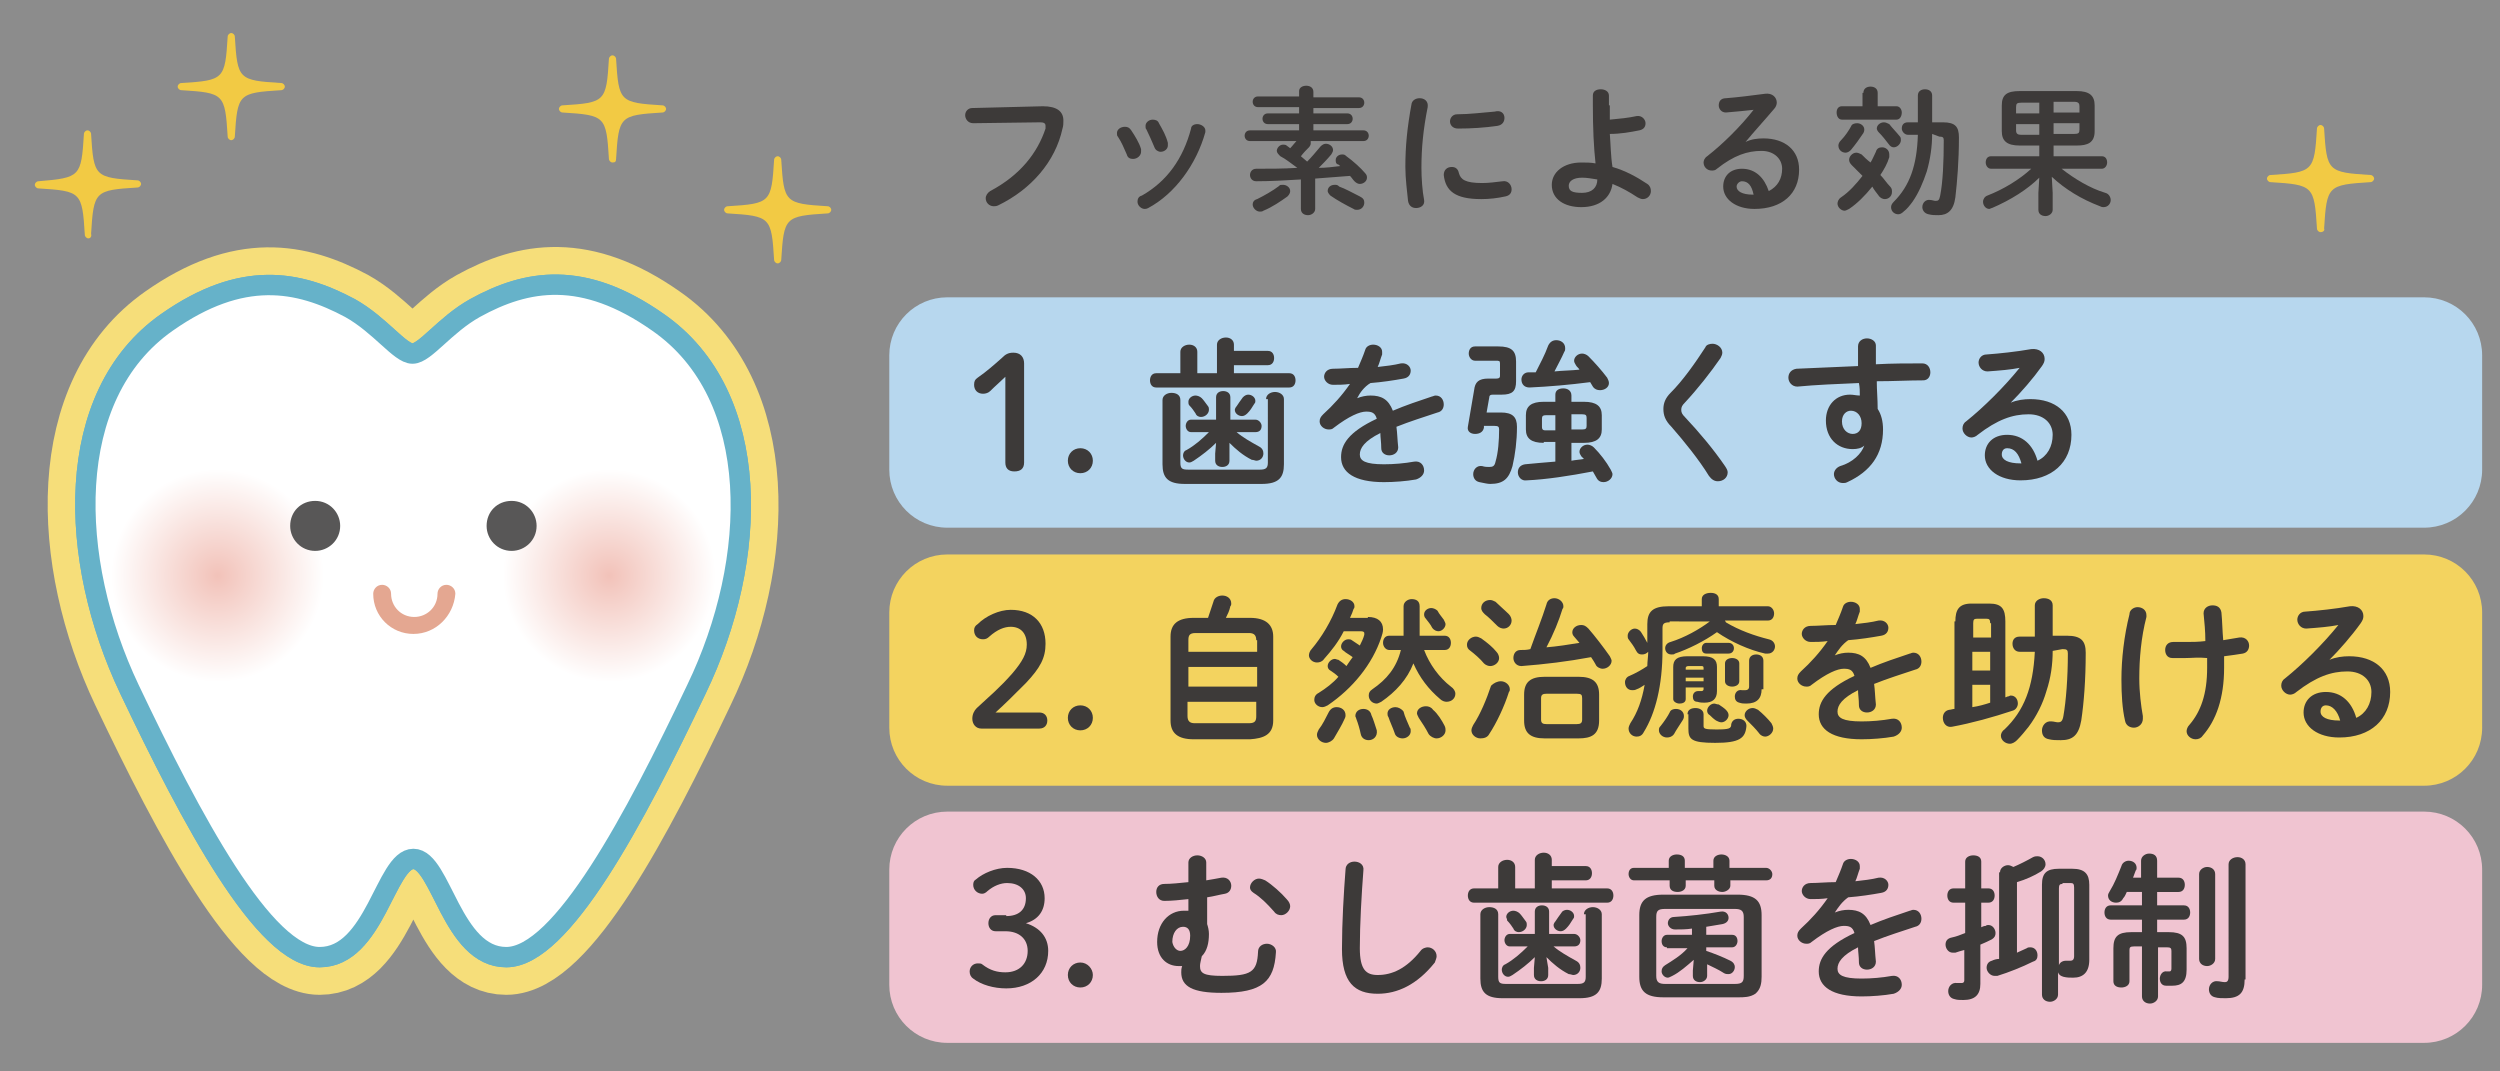 <?xml version="1.0" encoding="utf-8"?>
<!-- Generator: Adobe Illustrator 27.1.1, SVG Export Plug-In . SVG Version: 6.00 Build 0)  -->
<svg version="1.1" id="レイヤー_1" xmlns="http://www.w3.org/2000/svg" xmlns:xlink="http://www.w3.org/1999/xlink" x="0px"
	 y="0px" viewBox="0 0 280 120" style="enable-background:new 0 0 280 120;" xml:space="preserve">
<rect x="0" y="0" width="280" height="120" fill="#808080" stroke="none"/>
<style type="text/css">
	.st0{opacity:0.1;fill:#FFFFFF;}
	.st1{fill:#FFFFFF;}
	.st2{fill:none;stroke:#F6DE7A;stroke-width:8.442;stroke-linecap:round;stroke-linejoin:round;}
	.st3{fill:none;stroke:#66B2C9;stroke-width:2.281;stroke-linecap:round;stroke-linejoin:round;}
	.st4{fill:url(#SVGID_1_);}
	.st5{fill:url(#SVGID_00000084502430791098264930000004740485969234544801_);}
	.st6{fill:#585757;}
	.st7{fill:#E4A791;}
	.st8{fill:#F2CA44;}
	.st9{fill:none;}
	.st10{fill:#F0C4D1;}
	.st11{fill:#F3D35F;}
	.st12{fill:#B7D7EE;}
	.st13{fill:#3D3A39;}
</style>
<g>
	<rect y="-30" class="st0" width="280" height="180"/>
	<g>
		<g>
			<g>
				<g>
					<g>
						<g>
							<path class="st1" d="M36.4,40.6c2.3,1.6,6,2.7,10.2,2.7c4.2,0,7.9-1.1,10.2-2.7"/>
						</g>
						<g>
							<path class="st2" d="M46.3,96.2c-3.1,0-4.3,11-10.5,11c-6.2,0-14.4-15.5-21.3-30C7.6,62.7,7,44.3,18.7,36.1
								c8.4-5.9,14.7-4.7,20.5-1.6c3.4,1.9,5.6,5.1,7,5.1c1.4,0,3.6-3.2,7-5.1c5.8-3.2,12.1-4.3,20.5,1.6C85.5,44.3,85,62.7,78,77.2
								c-6.9,14.5-15.1,30-21.3,30C50.6,107.2,49.4,96.2,46.3,96.2z"/>
							<path class="st3" d="M46.3,96.2c-3.1,0-4.3,11-10.5,11c-6.2,0-14.4-15.5-21.3-30C7.6,62.7,7,44.3,18.7,36.1
								c8.4-5.9,14.7-4.7,20.5-1.6c3.4,1.9,5.6,5.1,7,5.1c1.4,0,3.6-3.2,7-5.1c5.8-3.2,12.1-4.3,20.5,1.6C85.5,44.3,85,62.7,78,77.2
								c-6.9,14.5-15.1,30-21.3,30C50.6,107.2,49.4,96.2,46.3,96.2z"/>
							<path class="st1" d="M46.3,96.2c-3.1,0-4.3,11-10.5,11c-6.2,0-14.4-15.5-21.3-30C7.6,62.7,7,44.3,18.7,36.1
								c8.4-5.9,14.7-4.7,20.5-1.6c3.4,1.9,5.6,5.1,7,5.1c1.4,0,3.6-3.2,7-5.1c5.8-3.2,12.1-4.3,20.5,1.6C85.5,44.3,85,62.7,78,77.2
								c-6.9,14.5-15.1,30-21.3,30C50.6,107.2,49.4,96.2,46.3,96.2z"/>
							<path class="st3" d="M46.3,96.2c-3.1,0-4.3,11-10.5,11c-6.2,0-14.4-15.5-21.3-30C7.6,62.7,7,44.3,18.7,36.1
								c8.4-5.9,14.7-4.7,20.5-1.6c3.4,1.9,5.6,5.1,7,5.1c1.4,0,3.6-3.2,7-5.1c5.8-3.2,12.1-4.3,20.5,1.6C85.5,44.3,85,62.7,78,77.2
								c-6.9,14.5-15.1,30-21.3,30C50.6,107.2,49.4,96.2,46.3,96.2z"/>
						</g>
						<g>
							
								<radialGradient id="SVGID_1_" cx="-50.346" cy="-13.993" r="13.129" gradientTransform="matrix(0.908 0 0 0.908 113.943 77.185)" gradientUnits="userSpaceOnUse">
								<stop  offset="0" style="stop-color:#F2C2B9"/>
								<stop  offset="1" style="stop-color:#FFFFFF"/>
							</radialGradient>
							<path class="st4" d="M80.1,64.5c0,6.6-5.3,11.9-11.9,11.9c-6.6,0-11.9-5.3-11.9-11.9c0-6.6,5.3-11.9,11.9-11.9
								C74.8,52.6,80.1,57.9,80.1,64.5z"/>
							
								<radialGradient id="SVGID_00000005982928606452391310000013123747019728031636_" cx="-98.65" cy="-13.993" r="13.129" gradientTransform="matrix(0.908 0 0 0.908 113.943 77.185)" gradientUnits="userSpaceOnUse">
								<stop  offset="0" style="stop-color:#F2C2B9"/>
								<stop  offset="1" style="stop-color:#FFFFFF"/>
							</radialGradient>
							<path style="fill:url(#SVGID_00000005982928606452391310000013123747019728031636_);" d="M36.3,64.5
								c0,6.6-5.3,11.9-11.9,11.9s-11.9-5.3-11.9-11.9c0-6.6,5.3-11.9,11.9-11.9S36.3,57.9,36.3,64.5z"/>
						</g>
					</g>
				</g>
				<g>
					<path class="st6" d="M32.5,58.9c0,1.5,1.2,2.8,2.8,2.8c1.5,0,2.8-1.2,2.8-2.8c0-1.5-1.2-2.8-2.8-2.8
						C33.7,56.1,32.5,57.3,32.5,58.9z"/>
					<path class="st6" d="M54.5,58.9c0,1.5,1.2,2.8,2.8,2.8c1.5,0,2.8-1.2,2.8-2.8c0-1.5-1.2-2.8-2.8-2.8
						C55.7,56.1,54.5,57.3,54.5,58.9z"/>
				</g>
				<path class="st7" d="M46.3,71c-2.5,0-4.5-2-4.5-4.5c0-0.5,0.4-1,1-1c0.5,0,1,0.4,1,1c0,1.4,1.1,2.6,2.6,2.6
					c1.4,0,2.6-1.1,2.6-2.6c0-0.5,0.4-1,1-1c0.5,0,1,0.4,1,1C50.8,69,48.8,71,46.3,71z"/>
			</g>
			<g>
				<path class="st8" d="M25.9,15.7c-0.2,0-0.4-0.2-0.4-0.4c-0.3-4.8-0.4-4.9-5.2-5.2c-0.2,0-0.4-0.2-0.4-0.4c0-0.2,0.2-0.4,0.4-0.4
					c4.8-0.3,4.9-0.4,5.2-5.2c0-0.2,0.2-0.4,0.4-0.4c0.2,0,0.4,0.2,0.4,0.4c0.3,4.8,0.4,4.9,5.2,5.2c0,0,0,0,0,0
					c0.2,0,0.4,0.2,0.4,0.4c0,0.2-0.2,0.4-0.4,0.4c-4.8,0.3-4.9,0.4-5.2,5.2C26.3,15.5,26.1,15.7,25.9,15.7z"/>
			</g>
			<g>
				<path class="st8" d="M68.6,18.2c-0.2,0-0.4-0.2-0.4-0.4c-0.3-4.8-0.4-4.9-5.2-5.2c-0.2,0-0.4-0.2-0.4-0.4c0-0.2,0.2-0.4,0.4-0.4
					c4.8-0.3,4.9-0.4,5.2-5.2c0-0.2,0.2-0.4,0.4-0.4c0.2,0,0.4,0.2,0.4,0.4c0.3,4.8,0.4,4.9,5.2,5.2c0,0,0,0,0,0
					c0.2,0,0.4,0.2,0.4,0.4c0,0.2-0.2,0.4-0.4,0.4c-4.8,0.3-4.9,0.4-5.2,5.2C69,18.1,68.9,18.2,68.6,18.2z"/>
			</g>
			<g>
				<path class="st8" d="M9.9,26.7c-0.2,0-0.4-0.2-0.4-0.4c-0.3-4.8-0.4-4.9-5.2-5.2c-0.2,0-0.4-0.2-0.4-0.4c0-0.2,0.2-0.4,0.4-0.4
					C9,19.9,9.1,19.8,9.4,15c0-0.2,0.2-0.4,0.4-0.4c0.2,0,0.4,0.2,0.4,0.4c0.3,4.8,0.4,4.9,5.2,5.2c0,0,0,0,0,0
					c0.2,0,0.4,0.2,0.4,0.4c0,0.2-0.2,0.4-0.4,0.4c-4.8,0.3-4.9,0.4-5.2,5.2C10.3,26.5,10.1,26.7,9.9,26.7z"/>
			</g>
			<g>
				<path class="st8" d="M87.1,29.5c-0.2,0-0.4-0.2-0.4-0.4c-0.3-4.8-0.4-4.9-5.2-5.2c-0.2,0-0.4-0.2-0.4-0.4c0-0.2,0.2-0.4,0.4-0.4
					c4.8-0.3,4.9-0.4,5.2-5.2c0-0.2,0.2-0.4,0.4-0.4c0.2,0,0.4,0.2,0.4,0.4c0.3,4.8,0.4,4.9,5.2,5.2c0,0,0,0,0,0
					c0.2,0,0.4,0.2,0.4,0.4c0,0.2-0.2,0.4-0.4,0.4c-4.8,0.3-4.9,0.4-5.2,5.2C87.5,29.3,87.3,29.5,87.1,29.5z"/>
			</g>
			<g>
				<path class="st8" d="M259.9,26c-0.2,0-0.4-0.2-0.4-0.4c-0.3-4.8-0.4-4.9-5.2-5.2c-0.2,0-0.4-0.2-0.4-0.4c0-0.2,0.2-0.4,0.4-0.4
					c4.8-0.3,4.9-0.4,5.2-5.2c0-0.2,0.2-0.4,0.4-0.4c0.2,0,0.4,0.2,0.4,0.4c0.3,4.8,0.4,4.9,5.2,5.2c0,0,0,0,0,0
					c0.2,0,0.4,0.2,0.4,0.4c0,0.2-0.2,0.4-0.4,0.4c-4.8,0.3-4.9,0.4-5.2,5.2C260.4,25.8,260.2,26,259.9,26z"/>
			</g>
		</g>
		<rect x="2" y="1.6" class="st9" width="276" height="116.9"/>
		<g>
			<path class="st10" d="M278,110.3c0,3.6-2.9,6.5-6.5,6.5H106.1c-3.6,0-6.5-2.9-6.5-6.5V97.4c0-3.6,2.9-6.5,6.5-6.5h165.4
				c3.6,0,6.5,2.9,6.5,6.5V110.3z"/>
		</g>
		<g>
			<path class="st11" d="M278,81.5c0,3.6-2.9,6.5-6.5,6.5H106.1c-3.6,0-6.5-2.9-6.5-6.5V68.6c0-3.6,2.9-6.5,6.5-6.5h165.4
				c3.6,0,6.5,2.9,6.5,6.5V81.5z"/>
		</g>
		<g>
			<path class="st12" d="M278,52.6c0,3.6-2.9,6.5-6.5,6.5H106.1c-3.6,0-6.5-2.9-6.5-6.5V39.8c0-3.6,2.9-6.5,6.5-6.5h165.4
				c3.6,0,6.5,2.9,6.5,6.5V52.6z"/>
		</g>
		<g>
			<path class="st13" d="M116.8,11.9c1.6,0,2.3,0.6,2.3,1.6c0,0.3,0,0.6-0.1,0.9c-0.8,3.7-3.5,6.8-7.2,8.6c-0.2,0.1-0.4,0.1-0.5,0.1
				c-0.5,0-0.9-0.4-0.9-0.9c0-0.3,0.2-0.6,0.5-0.8c3.4-1.8,5.3-4.3,6.2-7c0-0.1,0-0.2,0-0.3c0-0.3-0.2-0.4-0.6-0.4l-7.5,0.1
				c-0.6,0-0.9-0.5-0.9-0.9c0-0.4,0.3-0.8,0.8-0.8L116.8,11.9z"/>
			<path class="st13" d="M127.8,16.7c0,0.1,0,0.2,0,0.3c0,0.4-0.4,0.8-0.9,0.8c-0.3,0-0.6-0.1-0.7-0.5c-0.3-0.7-0.6-1.4-1-2
				c-0.1-0.1-0.1-0.2-0.1-0.4c0-0.4,0.4-0.7,0.9-0.7c0.3,0,0.5,0.1,0.7,0.4C127.1,15.2,127.6,16,127.8,16.7z M134.1,13.9
				c0.4,0,0.9,0.3,0.9,0.7c0,0.1,0,0.1,0,0.2c-1,3.6-3.4,6.9-6.4,8.5c-0.2,0.1-0.3,0.1-0.4,0.1c-0.4,0-0.8-0.4-0.8-0.8
				c0-0.3,0.1-0.6,0.5-0.7c2.8-1.6,4.6-4.1,5.5-7.5C133.4,14.1,133.7,13.9,134.1,13.9z M130.8,16c0,0.1,0,0.2,0,0.3
				c0,0.4-0.4,0.7-0.8,0.7c-0.3,0-0.6-0.2-0.7-0.5c-0.3-0.7-0.6-1.4-0.9-2c-0.1-0.1-0.1-0.2-0.1-0.4c0-0.4,0.4-0.7,0.8-0.7
				c0.3,0,0.6,0.1,0.7,0.4C130.2,14.5,130.6,15.2,130.8,16z"/>
			<path class="st13" d="M146.8,15.9c0,0.1,0,0.2,0,0.2c0,0.1-0.1,0.3-0.2,0.4c-0.3,0.3-0.6,0.6-0.9,1c0.2,0.2,0.5,0.4,0.7,0.6
				c0.5-0.5,1-1.1,1.5-1.7c0.2-0.2,0.4-0.3,0.6-0.3c0.4,0,0.8,0.3,0.8,0.7c0,0.2-0.1,0.3-0.2,0.5c-0.5,0.6-1,1.1-1.4,1.5
				c0.8,0,1.6-0.1,2.4-0.2c-0.1-0.1-0.2-0.2-0.3-0.2c-0.2-0.1-0.2-0.3-0.2-0.5c0-0.3,0.3-0.6,0.7-0.6c0.2,0,0.3,0,0.5,0.2
				c0.7,0.5,1.6,1.3,2.1,1.9c0.2,0.2,0.2,0.4,0.2,0.5c0,0.4-0.4,0.7-0.8,0.7c-0.2,0-0.4-0.1-0.6-0.3c-0.2-0.2-0.3-0.4-0.5-0.6
				c-1.3,0.1-2.6,0.2-3.9,0.3v3.4c0,0.4-0.4,0.7-0.8,0.7c-0.4,0-0.8-0.2-0.8-0.7v-3.3c-1.7,0.1-3.4,0.2-5,0.2
				c-0.5,0-0.7-0.4-0.7-0.7s0.2-0.7,0.7-0.7c1.5,0,3,0,4.6-0.1c-0.7-0.5-1.3-1-1.9-1.3c-0.2-0.2-0.4-0.4-0.4-0.6
				c0-0.3,0.3-0.7,0.7-0.7c0.1,0,0.3,0,0.4,0.1c0.1,0.1,0.3,0.2,0.4,0.3c0.3-0.3,0.5-0.6,0.7-0.8h-5.2c-0.4,0-0.6-0.3-0.6-0.6
				c0-0.3,0.2-0.6,0.6-0.6h5.5v-0.7h-3.5c-0.4,0-0.6-0.3-0.6-0.6c0-0.3,0.2-0.6,0.6-0.6h3.5V12h-4.6c-0.4,0-0.6-0.3-0.6-0.6
				c0-0.3,0.2-0.6,0.6-0.6h4.6v-0.6c0-0.4,0.4-0.6,0.8-0.6c0.4,0,0.8,0.2,0.8,0.7v0.6h5.1c0.4,0,0.6,0.3,0.6,0.6
				c0,0.3-0.2,0.6-0.6,0.6h-5.1v0.6h3.8c0.4,0,0.6,0.3,0.6,0.6c0,0.3-0.2,0.6-0.6,0.6h-3.8v0.7h5.6c0.4,0,0.6,0.3,0.6,0.6
				c0,0.3-0.2,0.6-0.6,0.6H146.8z M143.7,20.7c0.4,0,0.8,0.3,0.8,0.7c0,0.2-0.1,0.4-0.3,0.6c-0.7,0.5-1.7,1.2-2.7,1.6
				c-0.1,0.1-0.3,0.1-0.4,0.1c-0.4,0-0.8-0.4-0.8-0.8c0-0.2,0.1-0.5,0.5-0.6c0.8-0.4,1.7-0.9,2.5-1.5
				C143.3,20.7,143.5,20.7,143.7,20.7z M152.3,22c0.4,0.2,0.5,0.4,0.5,0.7c0,0.4-0.3,0.8-0.8,0.8c-0.1,0-0.3,0-0.4-0.1
				c-0.8-0.4-1.9-1-2.6-1.5c-0.2-0.2-0.3-0.4-0.3-0.5c0-0.4,0.3-0.7,0.8-0.7c0.2,0,0.3,0,0.5,0.2C150.6,21.1,151.5,21.6,152.3,22z"
				/>
			<path class="st13" d="M159,11c0.5,0,1,0.3,0.9,1c-0.5,2.5-0.7,4.6-0.7,6.8c0,1.1,0.1,2.6,0.3,3.6c0.1,0.6-0.4,0.9-0.9,0.9
				c-0.4,0-0.8-0.2-0.9-0.8c-0.1-1-0.3-2.5-0.3-3.8c0-2.3,0.2-4.4,0.7-7.1C158.2,11.2,158.6,11,159,11z M166,20.5
				c0.7,0,1.5-0.1,2.3-0.2c0.6-0.1,1,0.4,1,0.9c0,0.4-0.2,0.7-0.7,0.8c-0.9,0.2-1.8,0.3-2.7,0.3c-2.9,0-4-0.9-4.2-2.7
				c0-0.6,0.4-0.9,0.9-0.9c0.4,0,0.7,0.2,0.8,0.7C163.6,20.1,164.1,20.5,166,20.5z M168.5,13.2c0,0.4-0.2,0.8-0.8,0.9
				c-1.4,0.2-2.9,0.3-4.4,0.3c-0.6,0-0.9-0.4-0.9-0.8c0-0.4,0.3-0.8,0.8-0.8c1.4,0,2.9-0.2,4.2-0.3
				C168.1,12.3,168.5,12.7,168.5,13.2z"/>
			<path class="st13" d="M180.3,11.8c0,0.5,0,1.1,0,1.6c1.1-0.1,2.1-0.2,3-0.4c0.6-0.1,1,0.4,1,0.8c0,0.4-0.2,0.7-0.7,0.8
				c-1,0.2-2.1,0.4-3.3,0.4c0.1,1.2,0.1,2.5,0.3,3.7c1.4,0.4,2.7,1.1,3.9,1.9c0.3,0.2,0.4,0.5,0.4,0.8c0,0.5-0.4,0.9-0.9,0.9
				c-0.2,0-0.4-0.1-0.6-0.2c-0.9-0.6-1.8-1.1-2.8-1.5c-0.2,1.5-1.4,2.6-3.5,2.6c-1.9,0-3.3-0.9-3.3-2.5c0-1.4,1.3-2.5,3.3-2.5
				c0.5,0,1.1,0,1.6,0.1c-0.2-1.8-0.3-3.9-0.3-6.6v-1c0-0.5,0.4-0.7,0.9-0.7c0.4,0,0.9,0.2,0.9,0.7V11.8z M178.9,20.1
				c-0.6-0.1-1.2-0.2-1.7-0.2c-1,0-1.5,0.4-1.5,0.9c0,0.6,0.4,0.8,1.5,0.8S178.9,21,178.9,20.1z"/>
			<path class="st13" d="M195.5,15.9c0.6-0.3,1.3-0.4,2-0.4c2.4,0,4,1.3,4,3.5c0,2.7-1.9,4.4-5,4.4c-2.1,0-3.5-1.1-3.5-2.5
				c0-1.2,0.8-2,2.1-2c1.5,0,2.5,1,3,2.5c1-0.5,1.5-1.4,1.5-2.5c0-1.1-0.9-2-2.3-2c-1.6,0-3.1,0.5-5,2c-0.2,0.2-0.4,0.2-0.6,0.2
				c-0.5,0-0.9-0.4-0.9-0.9c0-0.2,0.1-0.5,0.4-0.7c1.8-1.4,3.8-3.4,5.2-5.2c-0.9,0.1-1.9,0.2-3.1,0.3c-0.5,0-0.8-0.4-0.8-0.8
				c0-0.4,0.2-0.8,0.8-0.8c1.3-0.1,2.9-0.3,4.4-0.5c0.8-0.1,1.3,0.4,1.3,1c0,0.2-0.1,0.5-0.3,0.7C197.6,13.5,196.4,14.8,195.5,15.9
				L195.5,15.9z M195.1,20.3c-0.3,0-0.6,0.3-0.6,0.6c0,0.5,0.6,0.9,1.8,0.9c0,0,0.1,0,0.1,0C196.2,20.8,195.8,20.3,195.1,20.3z"/>
			<path class="st13" d="M208.7,10.4c0-0.5,0.4-0.7,0.8-0.7c0.4,0,0.8,0.2,0.8,0.7v1.5h2.1c0.4,0,0.6,0.4,0.6,0.7
				c0,0.4-0.2,0.8-0.6,0.8h-6.1c-0.4,0-0.6-0.4-0.6-0.8c0-0.4,0.2-0.7,0.6-0.7h2.3V10.4z M210.1,17c0.1-0.4,0.4-0.5,0.7-0.5
				c0.4,0,0.8,0.3,0.8,0.8c0,0.1,0,0.2,0,0.3c-0.2,0.7-0.6,1.4-1,2c0.4,0.4,0.7,0.9,1.1,1.3c0.2,0.2,0.2,0.4,0.2,0.6
				c0,0.5-0.4,0.8-0.8,0.8c-0.2,0-0.5-0.1-0.7-0.4c-0.2-0.3-0.5-0.6-0.7-1c-0.8,1-1.7,1.9-2.6,2.5c-0.2,0.1-0.4,0.2-0.5,0.2
				c-0.4,0-0.8-0.4-0.8-0.8c0-0.2,0.1-0.5,0.4-0.7c0.9-0.6,1.7-1.5,2.4-2.4c-0.4-0.4-0.8-0.8-1.2-1.2c-0.2-0.2-0.3-0.4-0.3-0.6
				c0-0.4,0.4-0.8,0.8-0.8c0.2,0,0.4,0.1,0.6,0.2c0.3,0.3,0.6,0.6,1,0.9C209.7,17.9,209.9,17.4,210.1,17z M208,13.8
				c0.4,0,0.8,0.3,0.8,0.7c0,0.1,0,0.2-0.1,0.4c-0.4,0.6-0.9,1.3-1.4,1.9c-0.2,0.2-0.4,0.3-0.6,0.3c-0.4,0-0.8-0.3-0.8-0.8
				c0-0.2,0.1-0.4,0.3-0.6c0.4-0.4,0.9-1.1,1.2-1.7C207.5,13.9,207.7,13.8,208,13.8z M212.8,15.3c0.1,0.1,0.1,0.3,0.1,0.4
				c0,0.4-0.4,0.8-0.8,0.8c-0.2,0-0.4-0.1-0.6-0.4c-0.3-0.4-0.7-0.9-1.1-1.3c-0.1-0.1-0.2-0.3-0.2-0.4c0-0.4,0.4-0.7,0.8-0.7
				c0.2,0,0.4,0.1,0.6,0.2C211.9,14.3,212.4,14.8,212.8,15.3z M216.4,15c0,1.4-0.2,2.8-0.6,4.2c-0.4,1.2-0.9,2.4-1.6,3.4
				c-0.3,0.4-0.6,0.8-1,1.1c-0.2,0.2-0.4,0.3-0.6,0.3c-0.4,0-0.8-0.3-0.8-0.8c0-0.2,0.1-0.4,0.3-0.6c1.8-1.8,2.6-4.1,2.7-7.5l-1.1,0
				c-0.4,0-0.7-0.4-0.7-0.7c0-0.4,0.2-0.7,0.7-0.7l1.1,0v-3c0-0.5,0.4-0.7,0.8-0.7c0.4,0,0.8,0.2,0.8,0.7v3l1.2,0
				c1.4,0,1.8,0.5,1.8,1.7c0,2.6-0.2,5-0.4,6.7c-0.2,1.5-0.9,2-1.9,2c-0.4,0-0.7,0-1.1-0.1c-0.5-0.1-0.7-0.5-0.7-0.8
				c0-0.5,0.4-0.9,0.9-0.8c0.2,0,0.4,0.1,0.6,0.1c0.3,0,0.4-0.1,0.5-0.6c0.3-1.5,0.4-3.8,0.4-6.2c0-0.3-0.1-0.4-0.5-0.4L216.4,15z"
				/>
			<path class="st13" d="M226.2,16.3c-1.4,0-2-0.5-2-1.6v-2.9c0-1.2,0.6-1.6,2-1.6h6.4c1.4,0,2,0.5,2,1.6v2.9c0,1.3-0.8,1.6-2,1.6
				H230v1.2h5.4c0.4,0,0.6,0.3,0.6,0.7c0,0.3-0.2,0.7-0.6,0.7h-4.5c1.4,1.1,3.2,2.2,4.9,2.7c0.4,0.1,0.6,0.5,0.6,0.8
				c0,0.4-0.3,0.8-0.8,0.8c-0.1,0-0.2,0-0.4-0.1c-2.1-0.8-3.9-1.9-5.4-3.3l0.1,1.8v1.9c0,0.4-0.4,0.7-0.8,0.7
				c-0.4,0-0.8-0.2-0.8-0.7v-1.9l0.1-1.7c-1.3,1.3-3.2,2.5-5.3,3.4c-0.1,0-0.2,0.1-0.3,0.1c-0.4,0-0.7-0.4-0.7-0.8
				c0-0.3,0.2-0.6,0.5-0.7c1.8-0.7,3.6-1.8,4.9-3H223c-0.4,0-0.6-0.4-0.6-0.7c0-0.4,0.2-0.7,0.6-0.7h5.4v-1.2H226.2z M226.4,11.5
				c-0.5,0-0.6,0.1-0.6,0.5v0.7h2.6v-1.2H226.4z M225.8,13.9v0.7c0,0.4,0.2,0.5,0.6,0.5h2v-1.2H225.8z M230,12.6h2.9v-0.7
				c0-0.3-0.1-0.5-0.6-0.5H230V12.6z M230,15h2.3c0.5,0,0.6-0.1,0.6-0.5v-0.7H230V15z"/>
		</g>
		<g>
			<path class="st13" d="M112.6,42.2c-0.5,0.5-1.1,1-1.7,1.6c-0.2,0.2-0.5,0.3-0.8,0.3c-0.6,0-1-0.4-1-1c0-0.4,0.1-0.6,0.4-0.8
				c1-0.7,1.8-1.4,2.7-2.2c0.4-0.4,0.7-0.6,1.3-0.6c0.8,0,1.2,0.5,1.2,1.2v11.1c0,0.7-0.4,1-1.1,1s-1-0.4-1-1V42.2z"/>
			<path class="st13" d="M122.4,51.6c0,0.8-0.6,1.4-1.4,1.4c-0.8,0-1.4-0.6-1.4-1.4c0-0.8,0.6-1.4,1.4-1.4
				C121.8,50.2,122.4,50.8,122.4,51.6z"/>
			<path class="st13" d="M136.3,38.6c0-0.5,0.5-0.8,1-0.8c0.5,0,0.9,0.3,0.9,0.8v0.7h3.8c0.5,0,0.7,0.4,0.7,0.8
				c0,0.4-0.2,0.8-0.7,0.8h-3.8v0.9h6.2c0.5,0,0.7,0.4,0.7,0.8s-0.2,0.8-0.7,0.8h-14.9c-0.5,0-0.7-0.4-0.7-0.8s0.2-0.8,0.7-0.8h2.7
				v-2.4c0-0.5,0.5-0.8,1-0.8c0.5,0,0.9,0.3,0.9,0.8v2.4h2.2V38.6z M141.8,44.7c0-0.5,0.5-0.8,1-0.8c0.5,0,1,0.3,1,0.8V52
				c0,1.5-0.6,2.2-2.5,2.2h-8.6c-1.9,0-2.5-0.7-2.5-2.2v-7.2c0-0.5,0.5-0.8,1-0.8c0.5,0,1,0.2,1,0.8v7c0,0.7,0.2,0.8,0.9,0.8h8
				c0.7,0,0.9-0.2,0.9-0.8V44.7z M137.7,50.8v0.8c0,0.5-0.4,0.7-0.8,0.7c-0.4,0-0.8-0.2-0.8-0.7v-0.8l0.1-1.2
				c-0.7,0.7-1.6,1.4-2.5,2c-0.2,0.1-0.3,0.2-0.5,0.2c-0.4,0-0.7-0.4-0.7-0.8c0-0.2,0.1-0.5,0.4-0.6c0.9-0.5,1.7-1.2,2.5-2h-2
				c-0.4,0-0.6-0.4-0.6-0.7c0-0.3,0.2-0.7,0.6-0.7h2.8v-2.5c0-0.5,0.4-0.7,0.8-0.7c0.4,0,0.8,0.2,0.8,0.7V47h2.8
				c0.4,0,0.7,0.4,0.7,0.7c0,0.4-0.2,0.7-0.7,0.7h-2.1c0.7,0.6,1.6,1.1,2.5,1.6c0.4,0.2,0.5,0.5,0.5,0.8c0,0.4-0.3,0.8-0.8,0.8
				c-0.1,0-0.3-0.1-0.5-0.1c-1-0.5-1.8-1.2-2.5-1.9L137.7,50.8z M133.1,45c0-0.4,0.4-0.7,0.8-0.7c0.2,0,0.5,0.1,0.7,0.3
				c0.2,0.2,0.4,0.5,0.7,0.9c0.1,0.1,0.1,0.3,0.1,0.4c0,0.4-0.4,0.8-0.9,0.8c-0.2,0-0.5-0.1-0.6-0.4c-0.2-0.3-0.4-0.6-0.7-0.9
				C133.1,45.3,133.1,45.1,133.1,45z M139.8,44.2c0.4,0,0.8,0.3,0.8,0.7c0,0.1,0,0.2-0.1,0.3c-0.3,0.5-0.5,0.8-0.8,1.1
				c-0.2,0.2-0.4,0.3-0.6,0.3c-0.4,0-0.8-0.3-0.8-0.7c0-0.1,0.1-0.3,0.2-0.4c0.2-0.3,0.4-0.6,0.7-1
				C139.4,44.3,139.6,44.2,139.8,44.2z"/>
			<path class="st13" d="M152,44.6c0.5-0.2,1-0.3,1.5-0.3c1.2,0,2,0.4,2.5,1.7c1.4-0.6,2.9-1.1,4.4-1.6c0.1,0,0.2-0.1,0.4-0.1
				c0.6,0,0.9,0.5,0.9,1c0,0.4-0.2,0.8-0.7,0.9c-1.5,0.5-3.1,1-4.6,1.6c0.1,0.7,0.1,1.4,0.2,2.3c0,0.6-0.5,0.9-1,0.9
				c-0.5,0-0.9-0.3-0.9-0.8c0-0.7-0.1-1.2-0.1-1.7c-1.8,0.9-2.3,1.7-2.3,2.4c0,0.7,0.6,1.1,2.7,1.1c1.1,0,2.3-0.1,3.4-0.3
				c0.7-0.1,1.1,0.4,1.1,1c0,0.4-0.3,0.8-0.9,1c-1.1,0.2-2.5,0.3-3.6,0.3c-3.3,0-4.8-1.1-4.8-2.8c0-1.4,0.8-2.8,4-4.3
				c-0.2-0.7-0.6-0.8-1.2-0.8c-0.7,0-1.9,0.5-3.6,1.8c-0.2,0.2-0.4,0.2-0.6,0.2c-0.5,0-1-0.4-1-0.9c0-0.3,0.1-0.5,0.4-0.8
				c1.1-1,2.1-2.1,3-3.4c-0.7,0.1-1.3,0.1-1.9,0.1c-0.6,0-1-0.5-1-0.9c0-0.4,0.3-0.9,1-0.9c0.8,0,1.8-0.1,2.8-0.1
				c0.3-0.7,0.6-1.4,0.8-2c0.1-0.4,0.5-0.6,0.9-0.6c0.5,0,1,0.3,1,0.8c0,0.1,0,0.2,0,0.3c-0.2,0.5-0.3,1-0.5,1.4
				c0.9-0.1,1.8-0.2,2.6-0.4c0.7-0.1,1.1,0.4,1.1,0.8c0,0.4-0.2,0.8-0.8,0.9c-1.1,0.2-2.4,0.4-3.7,0.5C152.8,43.3,152.3,44,152,44.6
				L152,44.6z"/>
			<path class="st13" d="M168.1,46.2c1.3,0,1.8,0.5,1.8,1.6c0,1.6-0.2,3.1-0.5,4.4c-0.4,1.4-1,2-2.5,2c-0.3,0-0.7-0.1-1.2-0.2
				c-0.5-0.1-0.7-0.5-0.7-0.9c0-0.5,0.4-1,1-0.9c0.3,0.1,0.6,0.1,0.8,0.1c0.4,0,0.6-0.1,0.7-0.6c0.3-1,0.4-2.4,0.4-3.6
				c0-0.3-0.1-0.4-0.5-0.4h-1.2l0,0.2c-0.1,0.5-0.5,0.7-1,0.7c-0.5,0-0.9-0.3-0.8-0.8l0.7-4.1c0.1-0.9,0.5-1.3,1.6-1.3h0.9
				c0.3,0,0.4-0.1,0.4-0.3v-1.4c0-0.3-0.1-0.3-0.5-0.3h-2.3c-0.4,0-0.7-0.4-0.7-0.8c0-0.4,0.2-0.8,0.7-0.8h2.6c1.5,0,2,0.5,2,1.7
				v2.2c0,1.1-0.4,1.5-1.6,1.5h-1c-0.3,0-0.4,0.1-0.4,0.3l-0.3,1.7H168.1z M172.9,49.6c-1.4,0-2-0.5-2-1.5v-1.6c0-1,0.6-1.5,2-1.5
				h1.3v-0.8c0-0.5,0.4-0.7,0.9-0.7c0.4,0,0.9,0.2,0.9,0.8V45h1.4c1.4,0,2,0.5,2,1.5v1.6c0,1-0.6,1.5-2,1.5H176v2
				c0.5-0.1,0.9-0.1,1.4-0.2c-0.1-0.1-0.2-0.2-0.3-0.3c-0.1-0.2-0.2-0.3-0.2-0.5c0-0.4,0.4-0.8,0.9-0.8c0.2,0,0.5,0.1,0.7,0.3
				c0.7,0.7,1.4,1.6,1.9,2.5c0.1,0.2,0.2,0.4,0.2,0.5c0,0.5-0.5,0.9-1,0.9c-0.3,0-0.6-0.1-0.8-0.5c-0.1-0.2-0.3-0.5-0.4-0.7
				c-2.6,0.5-5.2,0.9-7.4,1c-0.6,0.1-1-0.4-1-0.9c0-0.4,0.2-0.8,0.8-0.9c1-0.1,2.2-0.2,3.4-0.3v-2.2H172.9z M171.3,43.4
				c-0.6,0-0.9-0.4-0.9-0.9c0-0.4,0.3-0.8,0.8-0.8c0.3,0,0.5,0,0.8,0c0.5-1,1-1.9,1.4-3c0.2-0.4,0.5-0.6,0.9-0.6c0.5,0,1,0.3,1,0.9
				c0,0.1,0,0.3-0.1,0.4c-0.3,0.7-0.7,1.4-1.1,2.2c0.9-0.1,1.9-0.1,2.8-0.2c-0.1-0.2-0.3-0.3-0.4-0.5c-0.1-0.2-0.2-0.3-0.2-0.5
				c0-0.4,0.4-0.8,0.9-0.8c0.2,0,0.5,0.1,0.7,0.3c0.7,0.7,1.5,1.6,2.1,2.4c0.1,0.2,0.2,0.4,0.2,0.6c0,0.5-0.5,0.8-1,0.8
				c-0.3,0-0.6-0.1-0.8-0.4c-0.1-0.2-0.2-0.3-0.3-0.5C175.8,43.1,173.5,43.3,171.3,43.4z M174.2,48.1v-1.6h-1
				c-0.4,0-0.5,0.1-0.5,0.4v0.9c0,0.4,0.2,0.4,0.5,0.4H174.2z M176,48.1h1.2c0.4,0,0.5-0.1,0.5-0.4v-0.9c0-0.3-0.1-0.4-0.5-0.4H176
				V48.1z"/>
			<path class="st13" d="M191.8,38.5c0.5,0,1.1,0.4,1.1,1c0,0.2-0.1,0.4-0.2,0.6c-1.1,1.6-2.6,3.5-4,5c-0.3,0.3-0.4,0.5-0.4,0.8
				c0,0.3,0.1,0.5,0.4,0.8c1.6,1.7,3.2,3.6,4.5,5.5c0.2,0.3,0.3,0.5,0.3,0.7c0,0.6-0.5,1-1.1,1c-0.4,0-0.7-0.2-1-0.6
				c-1.1-1.8-2.8-3.9-4.2-5.5c-0.7-0.7-0.9-1.3-0.9-2c0-0.6,0.2-1.2,0.8-1.8c1.4-1.4,2.8-3.4,3.9-5.1
				C191.1,38.6,191.5,38.5,191.8,38.5z"/>
			<path class="st13" d="M208.8,49.9c-0.3,0.3-0.8,0.4-1.3,0.4c-1.7,0-3-1.2-3-3.2c0-1.7,1.1-2.9,2.7-2.9c0.4,0,0.7,0.1,1.1,0.1
				c0-0.5,0-0.9-0.1-1.4c-2.4,0.1-4.8,0.2-6.9,0.4c-0.6,0-1-0.5-1-1c0-0.5,0.3-0.9,0.9-1c2.1-0.1,4.5-0.2,6.9-0.3c0-0.6,0-1.4,0-2.2
				c0-0.6,0.5-0.9,1-0.9c0.5,0,1,0.3,1,0.8c0,0.8,0,1.5,0,2.1c1.8-0.1,3.6-0.1,5.2-0.1c0.6,0,0.9,0.5,0.9,1c0,0.5-0.3,0.9-0.8,0.9
				c-1.6,0-3.4,0.1-5.2,0.1c0,1,0.1,2,0.1,3.1c0.4,0.6,0.6,1.4,0.6,2.3c0,2.8-1.4,4.7-4,5.9c-0.2,0.1-0.3,0.1-0.5,0.1
				c-0.6,0-1-0.5-1-1c0-0.3,0.2-0.7,0.7-0.9C207.5,51.8,208.5,50.8,208.8,49.9L208.8,49.9z M206.3,47.2c0,0.9,0.6,1.4,1.2,1.4
				c0.6,0,1-0.4,1-1.2c0-0.8-0.5-1.4-1.2-1.4C206.8,46,206.3,46.4,206.3,47.2z"/>
			<path class="st13" d="M225.2,45.1c0.7-0.3,1.5-0.4,2.2-0.4c2.8,0,4.6,1.5,4.6,4c0,3.1-2.2,5.1-5.7,5.1c-2.4,0-4-1.2-4-2.8
				c0-1.3,0.9-2.3,2.5-2.3c1.7,0,2.9,1.1,3.4,2.9c1.1-0.5,1.7-1.6,1.7-2.9c0-1.3-1-2.3-2.7-2.3c-1.8,0-3.5,0.6-5.7,2.3
				c-0.2,0.2-0.5,0.3-0.7,0.3c-0.5,0-1-0.5-1-1c0-0.3,0.1-0.6,0.4-0.8c2-1.6,4.3-3.9,6-6c-1,0.2-2.2,0.3-3.6,0.4c-0.6,0-1-0.5-1-1
				c0-0.4,0.3-0.9,0.9-0.9c1.4-0.1,3.3-0.3,5-0.6c0.9-0.1,1.5,0.4,1.5,1.1c0,0.3-0.1,0.5-0.3,0.8C227.7,42.4,226.4,43.9,225.2,45.1
				L225.2,45.1z M224.8,50.2c-0.4,0-0.6,0.3-0.6,0.7c0,0.6,0.7,1,2.1,1c0.1,0,0.1,0,0.1,0C226.1,50.8,225.6,50.2,224.8,50.2z"/>
		</g>
		<g>
			<path class="st13" d="M116.4,79.8c0.6,0,0.9,0.4,0.9,0.9c0,0.5-0.3,0.9-0.9,0.9h-6.5c-0.6,0-1-0.5-1-1.1c0-0.5,0.2-0.9,0.5-1.2
				c1.4-1.3,2.6-2.3,4-3.9c1.1-1.3,1.6-2.2,1.6-3.2c0-1.3-0.7-2-1.8-2c-0.7,0-1.5,0.3-2.4,1.1c-0.2,0.2-0.4,0.3-0.7,0.3
				c-0.6,0-1-0.4-1-1c0-0.3,0.1-0.5,0.4-0.7c0.9-0.9,2.4-1.6,3.7-1.6c2.5,0,3.9,1.5,3.9,3.8c0,1.6-0.6,2.7-2.2,4.4
				c-1.5,1.5-2.3,2.3-3.4,3.3H116.4z"/>
			<path class="st13" d="M122.4,80.4c0,0.8-0.6,1.4-1.4,1.4c-0.8,0-1.4-0.6-1.4-1.4c0-0.8,0.6-1.4,1.4-1.4
				C121.8,79,122.4,79.6,122.4,80.4z"/>
			<path class="st13" d="M133.7,82.8c-1.8,0-2.6-0.7-2.6-2.1v-9.4c0-1.4,0.8-2.1,2.6-2.1h1.6c0.2-0.6,0.4-1.2,0.6-1.8
				c0.1-0.5,0.6-0.7,1-0.7c0.5,0,1,0.3,1,0.9c0,0.1,0,0.2-0.1,0.3c-0.1,0.5-0.3,0.9-0.5,1.3h2.7c1.8,0,2.6,0.8,2.6,2.1v9.4
				c0,1.6-1.1,2-2.6,2.1H133.7z M140.7,71.7c0-0.5-0.2-0.8-0.8-0.8h-6c-0.7,0-0.8,0.3-0.8,0.8V73h7.7V71.7z M133.1,76.9h7.7v-2.2
				h-7.7V76.9z M139.9,81c0.7,0,0.8-0.3,0.8-0.8v-1.6h-7.7v1.6c0,0.6,0.3,0.8,0.8,0.8H139.9z"/>
			<path class="st13" d="M153.2,69.1c1.1,0,1.7,0.5,1.7,1.4c0,0.3-0.1,0.6-0.2,0.9c-1,3-3.2,5.7-6,7.6c-0.2,0.1-0.4,0.2-0.6,0.2
				c-0.5,0-0.9-0.4-0.9-0.8c0-0.3,0.1-0.6,0.5-0.8c0.8-0.5,1.6-1.1,2.2-1.8c-0.3-0.3-0.6-0.5-0.9-0.7c-0.2-0.1-0.3-0.3-0.3-0.5
				c0-0.4,0.4-0.8,0.8-0.8c0.1,0,0.3,0.1,0.4,0.1c0.3,0.2,0.6,0.4,0.9,0.7c0.2-0.3,0.4-0.6,0.7-1c-0.4-0.3-0.8-0.5-1-0.7
				c-0.2-0.1-0.3-0.3-0.3-0.5c0-0.4,0.4-0.8,0.8-0.8c0.1,0,0.3,0,0.4,0.1c0.3,0.2,0.6,0.4,0.9,0.6c0.2-0.4,0.4-0.8,0.5-1.2
				c0-0.1,0-0.1,0-0.2c0-0.1-0.1-0.2-0.4-0.2h-1.9c-0.6,1.2-1.4,2.2-2.2,3.1c-0.2,0.3-0.5,0.4-0.8,0.4c-0.5,0-0.9-0.4-0.9-0.8
				c0-0.2,0.1-0.5,0.3-0.7c1.1-1.3,2.2-3.1,2.9-5c0.2-0.4,0.5-0.6,0.9-0.6c0.5,0,1,0.3,1,0.8c0,0.1,0,0.2-0.1,0.3
				c-0.1,0.3-0.2,0.6-0.4,1H153.2z M149.7,79.2c0.5,0,1,0.3,1,0.9c0,0.1,0,0.2-0.1,0.4c-0.3,0.7-0.8,1.5-1.2,2.2
				c-0.2,0.3-0.6,0.5-0.9,0.5c-0.5,0-1-0.4-1-0.9c0-0.2,0.1-0.4,0.2-0.6c0.4-0.5,0.8-1.3,1.1-1.9C149,79.4,149.3,79.2,149.7,79.2z
				 M154.2,81.8c0.1,0.7-0.4,1.1-0.9,1.1c-0.4,0-0.8-0.2-0.9-0.7c-0.1-0.5-0.3-1.2-0.5-1.7c0-0.1-0.1-0.2-0.1-0.3
				c0-0.5,0.4-0.8,0.9-0.8c0.4,0,0.8,0.2,0.9,0.7C153.8,80.5,154,81.2,154.2,81.8z M161.8,71.2c0.5,0,0.7,0.4,0.7,0.8
				s-0.2,0.8-0.7,0.8h-2.3c0.6,1.6,1.7,3.1,3,4.1c0.3,0.2,0.5,0.5,0.5,0.8c0,0.5-0.4,0.9-1,0.9c-0.2,0-0.5-0.1-0.7-0.3
				c-1.3-1.1-2.3-2.4-3-4c-0.7,1.8-2,3.2-3.6,4.3c-0.2,0.1-0.4,0.2-0.5,0.2c-0.5,0-0.9-0.4-0.9-0.9c0-0.3,0.1-0.5,0.4-0.7
				c1.6-1.1,2.7-2.4,3.2-4.4h-1.3c-0.4,0-0.7-0.4-0.7-0.8s0.2-0.8,0.7-0.8h1.6c0-0.4,0-0.7,0-1.1v-2.2c0-0.5,0.5-0.8,0.9-0.8
				c0.5,0,0.9,0.2,0.9,0.8v2.3c0,0.3,0,0.7,0,1H161.8z M157.9,81.5c0.1,0.1,0.1,0.2,0.1,0.4c0,0.5-0.5,0.8-0.9,0.8
				c-0.4,0-0.8-0.2-0.9-0.6c-0.2-0.6-0.5-1.2-0.7-1.8c-0.1-0.1-0.1-0.3-0.1-0.4c0-0.4,0.4-0.7,0.9-0.7c0.3,0,0.7,0.2,0.9,0.5
				C157.3,80.2,157.7,81,157.9,81.5z M161.8,81.3c0.1,0.2,0.1,0.4,0.1,0.5c0,0.5-0.5,0.9-1,0.9c-0.3,0-0.7-0.2-0.9-0.5
				c-0.3-0.6-0.7-1.2-1.1-1.8c-0.1-0.2-0.2-0.4-0.2-0.5c0-0.5,0.5-0.8,1-0.8c0.3,0,0.6,0.1,0.8,0.4C161,79.9,161.5,80.7,161.8,81.3z
				 M161.7,69.4c0.1,0.2,0.2,0.4,0.2,0.5c0,0.4-0.4,0.8-0.8,0.8c-0.2,0-0.5-0.1-0.7-0.4c-0.2-0.4-0.4-0.6-0.7-1
				c-0.2-0.2-0.2-0.4-0.2-0.5c0-0.4,0.4-0.7,0.8-0.7c0.2,0,0.5,0.1,0.7,0.3C161.2,68.8,161.5,69.1,161.7,69.4z"/>
			<path class="st13" d="M167.6,73c0.2,0.2,0.3,0.5,0.3,0.7c0,0.5-0.5,0.9-1,0.9c-0.2,0-0.5-0.1-0.7-0.3c-0.4-0.5-1.1-1.1-1.5-1.4
				c-0.3-0.2-0.4-0.4-0.4-0.7c0-0.5,0.5-0.9,1-0.9c0.2,0,0.4,0.1,0.6,0.2C166.6,72,167.2,72.5,167.6,73z M168.1,76.3
				c0.5,0,1,0.4,1,0.9c0,0.1,0,0.2-0.1,0.3c-0.5,1.6-1.4,3.5-2.2,4.7c-0.2,0.4-0.6,0.5-1,0.5c-0.5,0-1-0.4-1-0.9
				c0-0.2,0.1-0.4,0.2-0.6c0.8-1.2,1.5-2.9,2-4.4C167.3,76.5,167.7,76.3,168.1,76.3z M169,68.8c0.2,0.2,0.3,0.5,0.3,0.7
				c0,0.5-0.4,0.9-0.9,0.9c-0.2,0-0.5-0.1-0.7-0.3c-0.5-0.5-1-1-1.4-1.3c-0.2-0.2-0.4-0.4-0.4-0.7c0-0.5,0.4-0.9,1-0.9
				c0.2,0,0.4,0.1,0.6,0.2C167.9,67.8,168.5,68.3,169,68.8z M173.2,67.7c0.1-0.5,0.5-0.7,0.9-0.7c0.5,0,1,0.4,1,0.9
				c0,0.1,0,0.2-0.1,0.3c-0.4,1.3-1,2.8-1.8,4.3c1.2-0.1,2.5-0.3,3.7-0.5c-0.2-0.2-0.4-0.5-0.6-0.7c-0.2-0.2-0.2-0.4-0.2-0.5
				c0-0.4,0.4-0.8,1-0.8c0.3,0,0.5,0.1,0.8,0.4c0.7,0.8,1.7,2.1,2.4,3.1c0.1,0.2,0.2,0.4,0.2,0.5c0,0.5-0.5,0.9-1,0.9
				c-0.3,0-0.7-0.2-0.8-0.5c-0.1-0.2-0.3-0.5-0.5-0.8c-2.7,0.5-5.2,0.8-7.8,1c-0.6,0-0.9-0.5-0.9-0.9c0-0.4,0.2-0.9,0.8-0.9
				c0.4,0,0.7,0,1.1-0.1C172,71,172.7,69.3,173.2,67.7z M173,82.7c-1.6,0-2.3-0.6-2.3-2v-2.9c0-1.4,0.7-2,2.3-2h3.8
				c1.6,0,2.3,0.6,2.3,2v2.9c0,1.6-0.9,2-2.3,2H173z M176.6,81.1c0.4,0,0.6-0.1,0.6-0.5v-2.4c0-0.4-0.1-0.5-0.6-0.5h-3.4
				c-0.4,0-0.6,0.1-0.6,0.5v2.4c0,0.4,0.2,0.5,0.6,0.5H176.6z"/>
			<path class="st13" d="M187,69.7c-0.7,0-0.8,0.2-0.8,0.7v2.4c0,4-0.8,7.1-2.1,9.2c-0.2,0.4-0.5,0.5-0.8,0.5
				c-0.5,0-0.9-0.4-0.9-0.9c0-0.2,0.1-0.4,0.2-0.6c0.8-1.2,1.3-2.6,1.6-4.3c-0.3,0.2-0.6,0.4-0.9,0.5c-0.2,0.1-0.3,0.1-0.5,0.1
				c-0.5,0-0.8-0.4-0.8-0.9c0-0.3,0.2-0.6,0.5-0.7c0.7-0.3,1.4-0.7,2-1.1c0-0.5,0.1-1.1,0.1-1.6c-0.2,0.2-0.4,0.3-0.7,0.3
				c-0.3,0-0.5-0.1-0.7-0.5c-0.2-0.4-0.5-0.8-0.8-1.2c-0.1-0.1-0.1-0.3-0.1-0.4c0-0.4,0.4-0.8,0.8-0.8c0.2,0,0.5,0.1,0.7,0.4
				c0.2,0.3,0.5,0.8,0.7,1.2v-2.1c0-1.4,0.6-2,2.4-2h3.7v-0.8c0-0.5,0.5-0.7,1-0.7c0.5,0,0.9,0.2,0.9,0.7v0.8h5.5
				c0.4,0,0.7,0.4,0.7,0.8c0,0.4-0.2,0.8-0.7,0.8h-4.8c0,0.1,0.1,0.1,0.1,0.2c1.5,0.9,3.2,1.5,4.8,1.9c0.5,0.1,0.7,0.5,0.7,0.8
				c0,0.4-0.3,0.8-0.8,0.8c-0.1,0-0.2,0-0.3,0c-1.8-0.4-3.8-1.3-5.4-2.4c-1.4,1-3.2,1.9-4.7,2.4c-0.1,0.1-0.2,0.1-0.4,0.1
				c-0.5,0-0.7-0.4-0.7-0.7c0-0.3,0.2-0.6,0.6-0.7c1.6-0.5,3.2-1.4,4.4-2.3H187z M187.5,82.2c-0.2,0.3-0.5,0.4-0.8,0.4
				c-0.5,0-0.9-0.4-0.9-0.8c0-0.2,0-0.3,0.2-0.5c0.4-0.5,0.8-1.1,1-1.5c0.1-0.3,0.4-0.4,0.7-0.4c0.5,0,0.9,0.3,0.9,0.8
				c0,0.1,0,0.2-0.1,0.4C188.2,81.1,187.7,81.8,187.5,82.2z M188.8,78.3c0,0.4-0.4,0.5-0.7,0.5s-0.7-0.2-0.7-0.5v-3.6
				c0-0.8,0.4-1.2,1.6-1.2h1.7c1.2,0,1.6,0.4,1.6,1.2v2.7c0,0.9-0.5,1.3-1.4,1.3c-0.2,0-0.5,0-0.8-0.1c-0.4,0-0.5-0.3-0.5-0.6
				c0-0.3,0.2-0.6,0.6-0.6c0.1,0,0.3,0,0.4,0c0.1,0,0.2-0.1,0.2-0.2v-0.2h-2V78.3z M190.8,75v-0.2c0-0.2-0.1-0.2-0.3-0.2h-1.4
				c-0.2,0-0.3,0.1-0.3,0.2V75H190.8z M188.8,76.3h2v-0.4h-2V76.3z M189,80c0-0.5,0.4-0.7,0.9-0.7c0.4,0,0.9,0.2,0.9,0.7v1.3
				c0,0.3,0.1,0.4,1.4,0.4c1.5,0,1.7-0.1,1.7-0.6c0.1-0.4,0.4-0.6,0.8-0.6c0.5,0,0.9,0.3,0.9,0.8c-0.1,1.4-0.8,1.9-3.5,1.9
				c-2.7,0-3-0.4-3-1.6V80z M191.1,73.2c-0.4,0-0.5-0.3-0.5-0.6c0-0.3,0.2-0.6,0.5-0.6h2.5c0.4,0,0.6,0.3,0.6,0.6
				c0,0.3-0.2,0.6-0.6,0.6H191.1z M193.3,79.5c0.2,0.2,0.3,0.4,0.3,0.6c0,0.4-0.4,0.8-0.8,0.8c-0.2,0-0.4-0.1-0.6-0.2
				c-0.3-0.2-0.5-0.4-0.7-0.6c-0.2-0.1-0.3-0.3-0.3-0.5c0-0.4,0.4-0.8,0.8-0.8c0.1,0,0.3,0.1,0.5,0.1
				C192.8,79.1,193.1,79.3,193.3,79.5z M193.2,74.3c0-0.4,0.4-0.6,0.8-0.6s0.8,0.2,0.8,0.6v2c0,0.4-0.4,0.6-0.8,0.6
				s-0.8-0.2-0.8-0.6V74.3z M197.3,77.2c0,1-0.5,1.6-1.7,1.6c-0.3,0-0.5,0-0.8-0.1c-0.4-0.1-0.5-0.4-0.5-0.7c0-0.4,0.3-0.8,0.8-0.7
				c0.2,0,0.2,0,0.4,0c0.2,0,0.4-0.1,0.4-0.4v-2.9c0-0.5,0.4-0.7,0.8-0.7c0.4,0,0.8,0.2,0.8,0.7V77.2z M198.4,81
				c0.1,0.2,0.2,0.4,0.2,0.6c0,0.5-0.5,0.9-0.9,0.9c-0.2,0-0.5-0.1-0.7-0.4c-0.3-0.4-0.9-1-1.3-1.4c-0.2-0.2-0.3-0.4-0.3-0.6
				c0-0.4,0.4-0.8,0.9-0.8c0.2,0,0.4,0.1,0.6,0.2C197.4,79.9,198,80.5,198.4,81z"/>
			<path class="st13" d="M205.5,73.4c0.5-0.2,1-0.3,1.5-0.3c1.2,0,2,0.4,2.5,1.7c1.4-0.6,2.9-1.1,4.4-1.6c0.1,0,0.2-0.1,0.4-0.1
				c0.6,0,0.9,0.5,0.9,1c0,0.4-0.2,0.8-0.7,0.9c-1.5,0.5-3.1,1-4.6,1.6c0.1,0.7,0.1,1.4,0.2,2.3c0,0.6-0.5,0.9-1,0.9
				c-0.5,0-0.9-0.3-0.9-0.8c0-0.7-0.1-1.2-0.1-1.7c-1.8,0.9-2.3,1.7-2.3,2.4c0,0.7,0.6,1.1,2.7,1.1c1.1,0,2.3-0.1,3.4-0.3
				c0.7-0.1,1.1,0.4,1.1,1c0,0.4-0.3,0.8-0.9,1c-1.1,0.2-2.5,0.3-3.6,0.3c-3.3,0-4.8-1.1-4.8-2.8c0-1.4,0.8-2.8,4-4.3
				c-0.2-0.7-0.6-0.8-1.2-0.8c-0.7,0-1.9,0.5-3.6,1.8c-0.2,0.2-0.4,0.2-0.6,0.2c-0.5,0-1-0.4-1-0.9c0-0.3,0.1-0.5,0.4-0.8
				c1.1-1,2.1-2.1,3-3.4c-0.7,0.1-1.3,0.1-1.9,0.1c-0.6,0-1-0.5-1-0.9c0-0.4,0.3-0.9,1-0.9c0.8,0,1.8-0.1,2.8-0.1
				c0.3-0.7,0.6-1.4,0.8-2c0.1-0.4,0.5-0.6,0.9-0.6c0.5,0,1,0.3,1,0.8c0,0.1,0,0.2,0,0.3c-0.2,0.5-0.3,1-0.5,1.4
				c0.9-0.1,1.8-0.2,2.6-0.4c0.7-0.1,1.1,0.4,1.1,0.8c0,0.4-0.2,0.8-0.8,0.9c-1.1,0.2-2.4,0.4-3.7,0.5
				C206.3,72.2,205.9,72.8,205.5,73.4L205.5,73.4z"/>
			<path class="st13" d="M219,69.6c0-1.3,0.4-2,1.8-2h2c1.4,0,1.8,0.6,1.8,2v8.5c0.1,0,0.2-0.1,0.3-0.1c0.1,0,0.2-0.1,0.3-0.1
				c0.5,0,0.8,0.4,0.8,0.9c0,0.3-0.2,0.7-0.6,0.8c-2.1,0.7-4.6,1.4-6.8,1.8c-0.6,0.1-1-0.4-1-1c0-0.4,0.2-0.8,0.7-0.9
				c0.2,0,0.4-0.1,0.6-0.1V69.6z M222.9,69.8c0-0.4-0.1-0.5-0.4-0.5h-1.1c-0.3,0-0.4,0.1-0.4,0.5v1.6h2V69.8z M222.9,73h-2v2.1h2V73
				z M222.9,76.7h-2v2.5c0.7-0.1,1.4-0.3,2-0.5V76.7z M229.9,72.9c0,1.5-0.2,3-0.7,4.5c-0.4,1.4-1.1,2.8-2,4c-0.4,0.5-0.8,1-1.3,1.5
				c-0.2,0.2-0.5,0.4-0.8,0.4c-0.5,0-1-0.4-1-0.9c0-0.2,0.1-0.5,0.4-0.7c2.2-2.1,3.2-4.7,3.4-8.7l-1.7,0c-0.5,0-0.8-0.4-0.8-0.9
				c0-0.4,0.2-0.8,0.8-0.8l1.7,0v-3.5c0-0.5,0.5-0.8,1-0.8c0.5,0,1,0.2,1,0.8v3.4l1.6,0c1.6,0,2.1,0.6,2.1,1.9c0,3-0.2,5.6-0.5,7.6
				c-0.3,1.7-1,2.2-2.3,2.2c-0.5,0-0.9,0-1.3-0.1c-0.6-0.1-0.8-0.5-0.8-1c0-0.5,0.4-1.1,1.1-1c0.2,0,0.5,0.1,0.7,0.1
				c0.3,0,0.5-0.1,0.6-0.7c0.3-1.7,0.5-4.3,0.5-7c0-0.4-0.1-0.5-0.6-0.5L229.9,72.9z"/>
			<path class="st13" d="M239.4,68c0.5,0,1,0.3,1,0.9c0,0.1,0,0.2,0,0.2c-0.6,2.3-0.8,4.7-0.8,6.9c0,1.5,0.2,3.1,0.4,4.2
				c0,0.1,0,0.2,0,0.3c0,0.6-0.5,1-1,1c-0.4,0-0.9-0.2-1-0.8c-0.3-1.3-0.4-2.9-0.4-4.6c0-2.3,0.3-4.9,0.9-7.3
				C238.5,68.3,239,68,239.4,68z M244.8,73.7c-0.7,0-1.1,0-1.5,0c-0.6,0-0.8-0.5-0.8-0.9c0-0.5,0.3-0.9,0.9-0.9c0.4,0,0.8,0,1.4,0
				c0.7,0,1.4,0,2.2-0.1c0-1.1-0.1-2.1-0.2-3.1c0-0.6,0.5-0.9,1-0.9c0.5,0,0.9,0.2,1,0.8c0.1,1,0.1,2,0.2,3.1
				c0.6-0.1,1.2-0.2,1.8-0.3c0.7-0.1,1.1,0.4,1.1,0.9c0,0.4-0.2,0.8-0.7,0.9c-0.6,0.1-1.3,0.2-2.1,0.3c0,0.4,0,0.9,0,1.3
				c0,3.4-0.9,5.9-2.4,7.6c-0.2,0.3-0.5,0.4-0.8,0.4c-0.5,0-1-0.4-1-0.9c0-0.2,0.1-0.5,0.3-0.7c1.3-1.5,2-3.5,2-6.4
				c0-0.4,0-0.8,0-1.1C246.2,73.6,245.5,73.7,244.8,73.7z"/>
			<path class="st13" d="M260.9,73.9c0.7-0.3,1.5-0.4,2.2-0.4c2.8,0,4.6,1.5,4.6,4c0,3.1-2.2,5.1-5.7,5.1c-2.4,0-4-1.2-4-2.8
				c0-1.3,0.9-2.3,2.5-2.3c1.7,0,2.9,1.1,3.4,2.9c1.1-0.5,1.7-1.6,1.7-2.9c0-1.3-1-2.3-2.7-2.3c-1.8,0-3.5,0.6-5.7,2.3
				c-0.2,0.2-0.5,0.3-0.7,0.3c-0.5,0-1-0.5-1-1c0-0.3,0.1-0.6,0.4-0.8c2-1.6,4.3-3.9,6-6c-1,0.2-2.2,0.3-3.6,0.4c-0.6,0-1-0.5-1-1
				c0-0.4,0.3-0.9,0.9-0.9c1.4-0.1,3.3-0.3,5-0.6c0.9-0.1,1.5,0.4,1.5,1.1c0,0.3-0.1,0.5-0.3,0.8C263.4,71.2,262,72.8,260.9,73.9
				L260.9,73.9z M260.5,79c-0.4,0-0.6,0.3-0.6,0.7c0,0.6,0.7,1,2.1,1c0.1,0,0.1,0,0.1,0C261.8,79.6,261.2,79,260.5,79z"/>
		</g>
		<g>
			<path class="st13" d="M112.7,102.6c1.4,0,2.2-0.7,2.2-2c0-1-0.8-1.7-2.1-1.7c-0.7,0-1.5,0.3-2.2,0.9c-0.2,0.2-0.4,0.3-0.6,0.3
				c-0.5,0-1-0.4-1-1c0-0.3,0.1-0.5,0.3-0.6c0.8-0.7,2.2-1.3,3.5-1.3c2.6,0,4.2,1.4,4.2,3.4c0,1.4-0.7,2.4-2.1,2.8
				c1.6,0.5,2.5,1.6,2.5,3.1c0,2.5-1.9,4.2-4.7,4.2c-1.4,0-2.8-0.4-3.7-1.1c-0.3-0.2-0.4-0.5-0.4-0.8c0-0.5,0.4-0.9,0.9-0.9
				c0.2,0,0.4,0,0.5,0.1c0.9,0.7,1.7,0.9,2.6,0.9c1.6,0,2.5-1,2.5-2.4c0-1.3-0.9-2.2-2.5-2.2h-1.1c-0.5,0-0.8-0.4-0.8-0.9
				c0-0.5,0.3-0.9,0.8-0.9H112.7z"/>
			<path class="st13" d="M122.4,109.2c0,0.8-0.6,1.4-1.4,1.4c-0.8,0-1.4-0.6-1.4-1.4c0-0.8,0.6-1.4,1.4-1.4
				C121.8,107.8,122.4,108.5,122.4,109.2z"/>
			<path class="st13" d="M133.1,100.7c-0.9,0.1-1.9,0.2-2.7,0.2c-0.6,0-0.9-0.5-0.9-1c0-0.5,0.3-0.9,0.9-0.9c0.8,0,1.7-0.1,2.7-0.2
				l0-2.2c0-0.5,0.5-0.8,1-0.8c0.5,0,1,0.3,1,0.8l0,2c0.6-0.1,1.2-0.2,1.7-0.3c0.7-0.1,1.1,0.4,1.1,0.9c0,0.4-0.2,0.8-0.7,0.9
				c-0.6,0.1-1.3,0.3-2,0.4l0,3c0.1,0.3,0.2,0.7,0.2,1.1c0,1-0.2,1.9-0.8,2.5c-0.1,0.5-0.2,0.8-0.2,1.1c0,0.8,0.4,1.1,2.5,1.1
				c3.2,0,3.9-0.4,4-2.7c0-0.6,0.5-0.9,1-0.9c0.5,0,1.1,0.4,1,1c-0.2,3.2-1.5,4.5-6.1,4.5c-3.2,0-4.5-0.7-4.5-2.3
				c0-0.2,0-0.4,0.1-0.7c-0.1,0-0.3,0-0.4,0c-1.3,0-2.4-0.9-2.4-2.7c0-2.1,1.3-3.5,3-3.5c0.2,0,0.3,0,0.5,0V100.7z M132.2,106.5
				c0.5,0,1.1-0.5,1.1-1.7c0-0.7-0.3-1-0.8-1c-0.7,0-1.2,0.7-1.2,1.7C131.4,106.1,131.8,106.5,132.2,106.5z M140,99.4
				c0-0.5,0.5-1,1-1c0.2,0,0.5,0.1,0.7,0.2c0.8,0.5,1.8,1.4,2.4,2.1c0.3,0.3,0.4,0.6,0.4,0.8c0,0.5-0.5,1-1,1
				c-0.3,0-0.6-0.1-0.8-0.4c-0.8-0.9-1.5-1.6-2.3-2.1C140.1,99.8,140,99.6,140,99.4z"/>
			<path class="st13" d="M150.7,97.4c0-0.6,0.5-0.9,1-0.9c0.5,0,1.1,0.3,1,1c-0.2,2.6-0.4,6-0.4,8.7c0,2.4,0.7,3,2,3
				c1.6,0,3.2-0.7,4.8-2.7c0.2-0.3,0.6-0.4,0.8-0.4c0.5,0,1,0.4,1,1c0,0.2-0.1,0.4-0.2,0.7c-2,2.5-4.2,3.5-6.4,3.5c-2.6,0-4-1.3-4-5
				C150.3,103.3,150.5,100,150.7,97.4z"/>
			<path class="st13" d="M171.9,96.3c0-0.5,0.5-0.8,1-0.8c0.5,0,0.9,0.3,0.9,0.8v0.7h3.8c0.5,0,0.7,0.4,0.7,0.8
				c0,0.4-0.2,0.8-0.7,0.8h-3.8v0.9h6.2c0.5,0,0.7,0.4,0.7,0.8s-0.2,0.8-0.7,0.8h-14.9c-0.5,0-0.7-0.4-0.7-0.8s0.2-0.8,0.7-0.8h2.7
				v-2.4c0-0.5,0.5-0.8,1-0.8c0.5,0,0.9,0.3,0.9,0.8v2.4h2.2V96.3z M177.4,102.4c0-0.5,0.5-0.8,1-0.8c0.5,0,1,0.3,1,0.8v7.2
				c0,1.5-0.6,2.2-2.5,2.2h-8.6c-1.9,0-2.5-0.7-2.5-2.2v-7.2c0-0.5,0.5-0.8,1-0.8c0.5,0,1,0.2,1,0.8v7c0,0.7,0.2,0.8,0.9,0.8h8
				c0.7,0,0.9-0.2,0.9-0.8V102.4z M173.4,108.4v0.8c0,0.5-0.4,0.7-0.8,0.7c-0.4,0-0.8-0.2-0.8-0.7v-0.8l0.1-1.2
				c-0.7,0.7-1.6,1.4-2.5,2c-0.2,0.1-0.3,0.2-0.5,0.2c-0.4,0-0.7-0.4-0.7-0.8c0-0.2,0.1-0.5,0.4-0.6c0.9-0.5,1.7-1.2,2.5-2h-2
				c-0.4,0-0.6-0.4-0.6-0.7c0-0.3,0.2-0.7,0.6-0.7h2.8v-2.5c0-0.5,0.4-0.7,0.8-0.7c0.4,0,0.8,0.2,0.8,0.7v2.5h2.8
				c0.4,0,0.7,0.4,0.7,0.7c0,0.4-0.2,0.7-0.7,0.7H174c0.7,0.6,1.6,1.1,2.5,1.6c0.4,0.2,0.5,0.5,0.5,0.8c0,0.4-0.3,0.8-0.8,0.8
				c-0.1,0-0.3-0.1-0.5-0.1c-1-0.5-1.8-1.2-2.5-1.9L173.4,108.4z M168.7,102.7c0-0.4,0.4-0.7,0.8-0.7c0.2,0,0.5,0.1,0.7,0.3
				c0.2,0.2,0.4,0.5,0.7,0.9c0.1,0.1,0.1,0.3,0.1,0.4c0,0.4-0.4,0.8-0.9,0.8c-0.2,0-0.5-0.1-0.6-0.4c-0.2-0.3-0.4-0.6-0.7-0.9
				C168.8,102.9,168.7,102.8,168.7,102.7z M175.5,101.9c0.4,0,0.8,0.3,0.8,0.7c0,0.1,0,0.2-0.1,0.3c-0.3,0.5-0.5,0.8-0.8,1.1
				c-0.2,0.2-0.4,0.3-0.6,0.3c-0.4,0-0.8-0.3-0.8-0.7c0-0.1,0.1-0.3,0.2-0.4c0.2-0.3,0.4-0.6,0.7-1C175,102,175.3,101.9,175.5,101.9
				z"/>
			<path class="st13" d="M197.8,97.2c0.4,0,0.7,0.4,0.7,0.7c0,0.4-0.2,0.7-0.7,0.7h-4v0.6c0,0.4-0.5,0.7-0.9,0.7s-0.9-0.2-0.9-0.7
				v-0.6h-3.2v0.6c0,0.5-0.5,0.7-0.9,0.7c-0.5,0-0.9-0.2-0.9-0.7v-0.6H183c-0.4,0-0.6-0.4-0.6-0.7c0-0.4,0.2-0.7,0.6-0.7h3.9v-0.8
				c0-0.5,0.5-0.7,0.9-0.7c0.5,0,0.9,0.2,0.9,0.7v0.8h3.2v-0.8c0-0.5,0.5-0.7,0.9-0.7s0.9,0.2,0.9,0.7v0.8H197.8z M186.3,111.7
				c-2,0-2.7-0.7-2.7-2.3v-6.9c0-1.6,0.7-2.3,2.7-2.3h8.3c2,0,2.7,0.7,2.7,2.3v6.9c0,0.7-0.1,1.4-0.7,1.9c-0.6,0.4-1.3,0.4-1.9,0.4
				H186.3z M194.3,110.2c0.8,0,1-0.2,1-0.9v-6.6c0-0.7-0.3-0.9-1-0.9h-7.8c-0.8,0-1,0.2-1,0.9v6.6c0,0.7,0.3,0.9,1,0.9H194.3z
				 M186.7,106.1c-0.4,0-0.6-0.3-0.6-0.7c0-0.3,0.2-0.7,0.6-0.7h2.8V104c-0.6,0.1-1.3,0.1-1.9,0.1c-0.5,0-0.8-0.4-0.8-0.7
				c0-0.3,0.2-0.7,0.7-0.7c1.6-0.1,3.5-0.3,5.2-0.6c0.6-0.1,0.9,0.3,0.9,0.7c0,0.3-0.2,0.6-0.7,0.7c-0.6,0.1-1.2,0.2-1.8,0.3v0.9
				h2.9c0.4,0,0.6,0.3,0.6,0.7c0,0.3-0.2,0.7-0.6,0.7h-2.9v0.4c0.9,0.3,1.9,0.7,2.7,1.1c0.4,0.2,0.5,0.5,0.5,0.7
				c0,0.4-0.3,0.8-0.7,0.8c-0.2,0-0.3,0-0.5-0.1c-0.6-0.4-1.3-0.7-1.9-1v1.3c0,0.4-0.4,0.7-0.8,0.7c-0.4,0-0.8-0.2-0.8-0.7v-0.6
				l0.1-1.2c-0.8,0.7-1.6,1.4-2.4,1.8c-0.2,0.1-0.4,0.2-0.5,0.2c-0.4,0-0.7-0.4-0.7-0.7c0-0.3,0.1-0.5,0.4-0.7
				c0.8-0.5,1.8-1.1,2.5-1.9H186.7z"/>
			<path class="st13" d="M205.5,102.2c0.5-0.2,1-0.3,1.5-0.3c1.2,0,2,0.4,2.5,1.7c1.4-0.6,2.9-1.1,4.4-1.6c0.1,0,0.2-0.1,0.4-0.1
				c0.6,0,0.9,0.5,0.9,1c0,0.4-0.2,0.8-0.7,0.9c-1.5,0.5-3.1,1-4.6,1.6c0.1,0.7,0.1,1.4,0.2,2.3c0,0.6-0.5,0.9-1,0.9
				c-0.5,0-0.9-0.3-0.9-0.8c0-0.7-0.1-1.2-0.1-1.7c-1.8,0.9-2.3,1.7-2.3,2.4c0,0.7,0.6,1.1,2.7,1.1c1.1,0,2.3-0.1,3.4-0.3
				c0.7-0.1,1.1,0.4,1.1,1c0,0.4-0.3,0.8-0.9,1c-1.1,0.2-2.5,0.3-3.6,0.3c-3.3,0-4.8-1.1-4.8-2.8c0-1.4,0.8-2.8,4-4.3
				c-0.2-0.7-0.6-0.8-1.2-0.8c-0.7,0-1.9,0.5-3.6,1.8c-0.2,0.2-0.4,0.2-0.6,0.2c-0.5,0-1-0.4-1-0.9c0-0.3,0.1-0.5,0.4-0.8
				c1.1-1,2.1-2.1,3-3.4c-0.7,0.1-1.3,0.1-1.9,0.1c-0.6,0-1-0.5-1-0.9c0-0.4,0.3-0.9,1-0.9c0.8,0,1.8-0.1,2.8-0.1
				c0.3-0.7,0.6-1.4,0.8-2c0.1-0.4,0.5-0.6,0.9-0.6c0.5,0,1,0.3,1,0.8c0,0.1,0,0.2,0,0.3c-0.2,0.5-0.3,1-0.5,1.4
				c0.9-0.1,1.8-0.2,2.6-0.4c0.7-0.1,1.1,0.4,1.1,0.8c0,0.4-0.2,0.8-0.8,0.9c-1.1,0.2-2.4,0.4-3.7,0.5
				C206.3,101,205.9,101.6,205.5,102.2L205.5,102.2z"/>
			<path class="st13" d="M221.8,103.9c0.2-0.1,0.4-0.2,0.6-0.2c0.1-0.1,0.2-0.1,0.3-0.1c0.5,0,0.8,0.5,0.8,0.9
				c0,0.3-0.1,0.5-0.4,0.7c-0.4,0.2-0.8,0.4-1.3,0.6v4.4c0,1.2-0.6,1.8-1.9,1.8c-0.4,0-0.7,0-1-0.1c-0.5-0.1-0.7-0.5-0.7-0.9
				c0-0.5,0.4-1,1-0.9c0.1,0,0.3,0,0.5,0c0.2,0,0.3-0.1,0.3-0.3v-3.4c-0.4,0.1-0.7,0.2-1,0.3c-0.1,0-0.2,0-0.3,0
				c-0.5,0-0.8-0.5-0.8-0.9c0-0.4,0.2-0.7,0.7-0.8c0.5-0.1,1-0.3,1.5-0.5v-3.4h-1.3c-0.5,0-0.7-0.4-0.7-0.8c0-0.4,0.2-0.8,0.7-0.8
				h1.3v-3c0-0.5,0.5-0.7,0.9-0.7c0.5,0,0.9,0.2,0.9,0.7v3h0.8c0.5,0,0.7,0.4,0.7,0.8c0,0.4-0.2,0.8-0.7,0.8h-0.8V103.9z M224,97.7
				c0-0.5,0.5-0.8,0.9-0.8c0.2,0,0.4,0.1,0.6,0.2c0.7-0.3,1.5-0.7,2.2-1.1c0.2-0.1,0.4-0.1,0.5-0.1c0.5,0,0.9,0.4,0.9,0.9
				c0,0.3-0.2,0.6-0.5,0.8c-0.8,0.5-1.7,0.9-2.7,1.2v7.9c0.4-0.2,0.7-0.3,1.1-0.5c0.1-0.1,0.3-0.1,0.4-0.1c0.5,0,0.8,0.4,0.8,0.9
				c0,0.3-0.1,0.6-0.5,0.7c-1.2,0.6-2.7,1.2-4,1.6c-0.1,0-0.2,0-0.3,0c-0.5,0-0.9-0.5-0.9-0.9c0-0.4,0.2-0.7,0.6-0.8
				c0.2-0.1,0.5-0.2,0.8-0.2V97.7z M232.1,97.3c1.4,0,1.9,0.6,1.9,1.8v8.4c0,1.4-0.7,2-1.8,2c-0.4,0-0.7,0-1.1-0.1
				c-0.3-0.1-0.5-0.2-0.6-0.5v2.5c0,0.5-0.5,0.8-0.9,0.8c-0.5,0-0.9-0.3-0.9-0.8V99.1c0-1.3,0.5-1.8,1.9-1.8H232.1z M231,99
				c-0.3,0-0.4,0.1-0.4,0.5v8.6c0.1-0.3,0.4-0.5,0.8-0.5c0.3,0,0.4,0,0.5,0c0.2,0,0.4-0.1,0.4-0.5v-7.7c0-0.4-0.1-0.5-0.4-0.5H231z"
				/>
			<path class="st13" d="M242.9,104.4c1.5,0,2,0.5,2,1.8v2.4c0,1.4-0.6,1.8-1.6,1.8c-0.3,0-0.5,0-0.7,0c-0.5,0-0.7-0.4-0.7-0.8
				c0-0.4,0.3-0.9,0.8-0.8c0.1,0,0.2,0,0.3,0c0.1,0,0.2-0.1,0.2-0.3v-2c0-0.3-0.1-0.4-0.5-0.4h-1v5.5c0,0.5-0.5,0.8-0.9,0.8
				c-0.5,0-0.9-0.3-0.9-0.8V106h-0.9c-0.4,0-0.5,0.1-0.5,0.4v3.5c0,0.5-0.5,0.7-0.9,0.7c-0.5,0-0.9-0.2-0.9-0.7v-3.7
				c0-1.3,0.5-1.8,2-1.8h1.2V103h-3.5c-0.5,0-0.7-0.4-0.7-0.8c0-0.4,0.2-0.8,0.7-0.8h3.5v-1.5h-1.7c-0.1,0.2-0.2,0.5-0.4,0.7
				c-0.2,0.4-0.5,0.5-0.8,0.5c-0.5,0-0.9-0.3-0.9-0.8c0-0.2,0.1-0.3,0.2-0.5c0.5-0.8,0.9-1.8,1.3-2.8c0.1-0.4,0.5-0.6,0.8-0.6
				c0.5,0,0.9,0.3,0.9,0.8c0,0.1,0,0.2-0.1,0.3c-0.1,0.3-0.2,0.5-0.3,0.8h0.9v-1.9c0-0.5,0.5-0.8,0.9-0.8c0.5,0,0.9,0.2,0.9,0.8v1.9
				h2.4c0.5,0,0.7,0.4,0.7,0.8c0,0.4-0.2,0.8-0.7,0.8h-2.4v1.5h3c0.5,0,0.7,0.4,0.7,0.8c0,0.4-0.2,0.8-0.7,0.8h-3v1.4H242.9z
				 M246.3,97.9c0-0.5,0.5-0.8,0.9-0.8c0.5,0,0.9,0.3,0.9,0.8v9.5c0,0.5-0.5,0.8-0.9,0.8c-0.5,0-0.9-0.3-0.9-0.8V97.9z M251.4,109.7
				c0,1.5-0.6,2.1-2.1,2.1c-0.4,0-0.9,0-1.2-0.1c-0.5-0.1-0.7-0.5-0.7-0.9c0-0.5,0.4-1,1-0.9c0.2,0,0.5,0.1,0.8,0.1
				c0.2,0,0.4-0.1,0.4-0.6V96.8c0-0.5,0.5-0.8,1-0.8c0.5,0,0.9,0.3,0.9,0.8V109.7z"/>
		</g>
	</g>
</g>
</svg>
